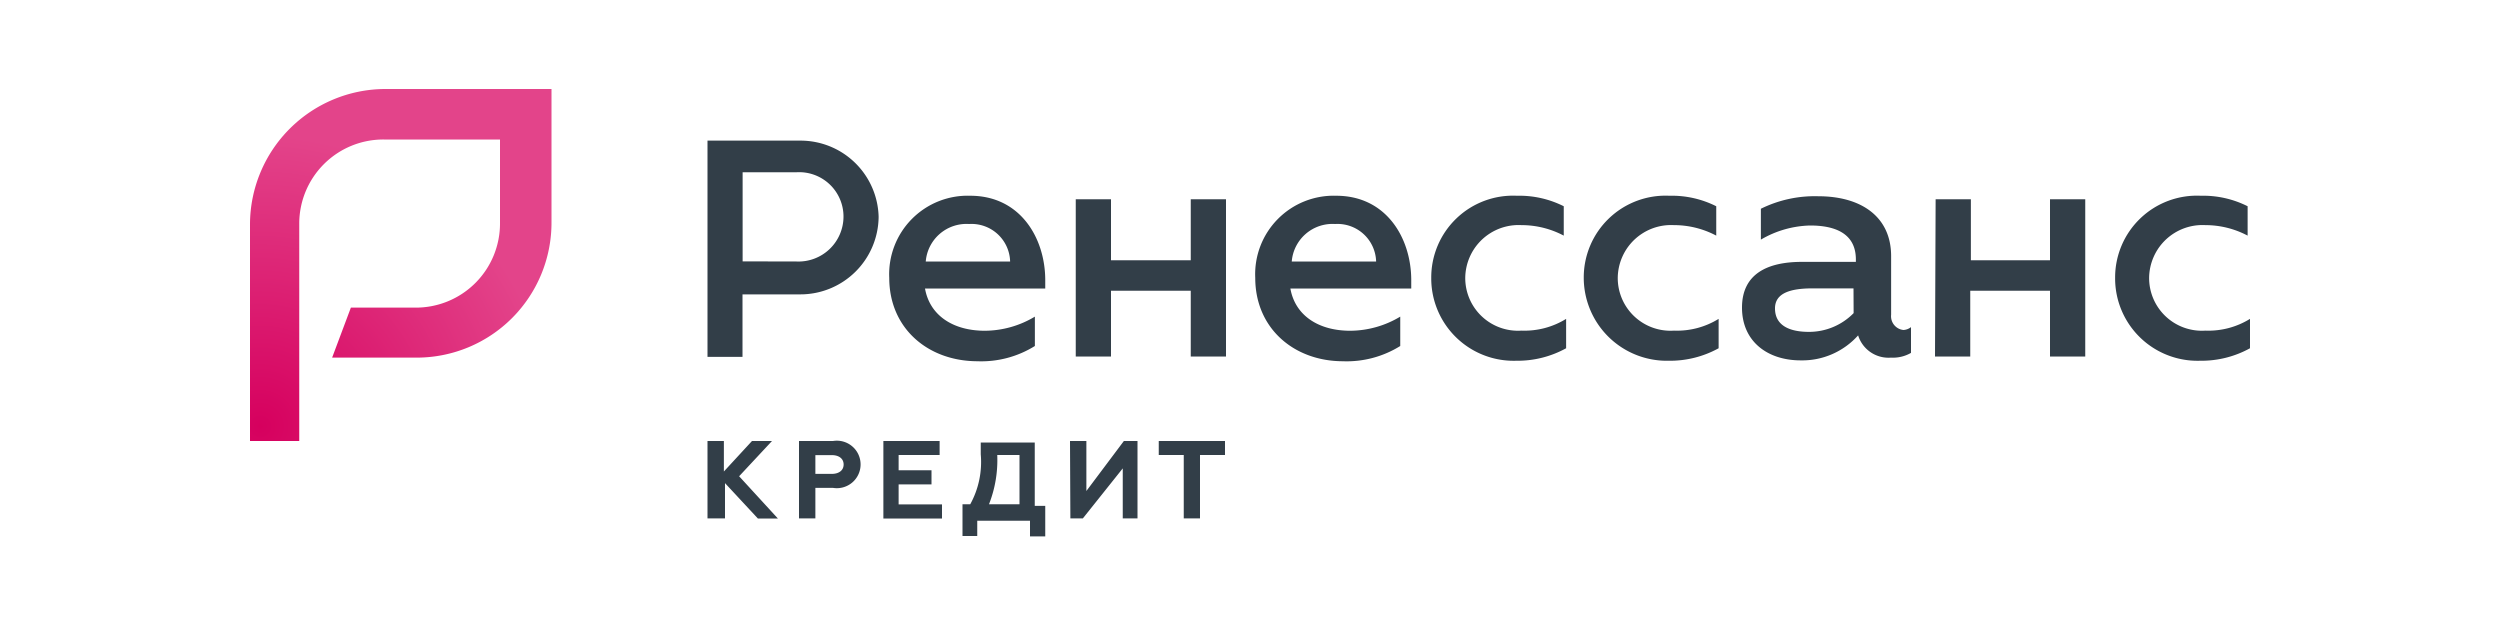 <svg xmlns="http://www.w3.org/2000/svg" viewBox="0 0 200 50"><path fill="#323E48" d="M56.6 11.25H64a6.25 6.25 0 0 1 6.29 6.1 6.26 6.26 0 0 1-6.29 6.2h-4.6v5h-2.8v-17.3zm7.13 9.67a3.601 3.601 0 0 0 3.75-3.57 3.55 3.55 0 0 0-3.75-3.57h-4.32v7.13l4.32.01zm7.41 1.31a6.28 6.28 0 0 1 6.48-6.57c4 0 6 3.38 6 6.76v.66H74c.38 2.16 2.25 3.38 4.79 3.38a7.83 7.83 0 0 0 4-1.13v2.35a8.11 8.11 0 0 1-4.6 1.22c-3.95-.01-7.05-2.63-7.05-6.67zm9.67-1.31a3.09 3.09 0 0 0-3.28-3 3.27 3.27 0 0 0-3.47 3h6.75zm5.25-4.98h2.82v4.88h6.38v-4.88h2.82v12.58h-2.82v-5.26h-6.38v5.26h-2.82V15.94zm14.36 6.29a6.273 6.273 0 0 1 1.802-4.703 6.285 6.285 0 0 1 4.678-1.867c4 0 6 3.38 6 6.76v.66h-9.67c.38 2.16 2.25 3.38 4.79 3.38a7.828 7.828 0 0 0 4-1.13v2.35a8.11 8.11 0 0 1-4.6 1.22c-3.9-.01-7-2.63-7-6.67zm9.67-1.31a3.092 3.092 0 0 0-3.28-3 3.27 3.27 0 0 0-3.47 3h6.75zm4.41 1.31a6.543 6.543 0 0 1 6.85-6.57 7.91 7.91 0 0 1 3.75.84v2.35a7.211 7.211 0 0 0-3.38-.84 4.266 4.266 0 0 0-4.14 2.547 4.268 4.268 0 0 0-.36 1.673 4.214 4.214 0 0 0 1.333 3.088 4.22 4.22 0 0 0 3.167 1.132 6.33 6.33 0 0 0 3.57-.94v2.35a8.049 8.049 0 0 1-4 1 6.595 6.595 0 0 1-6.282-4.049 6.59 6.59 0 0 1-.508-2.581zm12.2 0a6.543 6.543 0 0 1 6.85-6.57 7.91 7.91 0 0 1 3.75.84v2.35a7.211 7.211 0 0 0-3.38-.84 4.266 4.266 0 0 0-4.14 2.547 4.268 4.268 0 0 0-.36 1.673 4.214 4.214 0 0 0 1.333 3.088 4.22 4.22 0 0 0 3.167 1.132 6.33 6.33 0 0 0 3.57-.94v2.35a8.049 8.049 0 0 1-4 1 6.648 6.648 0 0 1-6.79-6.63zm26.18 3.94v2.06a2.88 2.88 0 0 1-1.6.38 2.543 2.543 0 0 1-2.63-1.78 6.001 6.001 0 0 1-4.6 2c-2.63 0-4.69-1.5-4.69-4.22 0-2.72 2.06-3.66 4.79-3.66h4.32v-.19c0-2.16-1.78-2.72-3.66-2.72a8.139 8.139 0 0 0-3.94 1.13V16.7a9.73 9.73 0 0 1 4.6-1c3.38 0 5.82 1.6 5.82 4.79v4.69a1.11 1.11 0 0 0 .581 1.097c.13.069.272.11.419.123.215-.018.42-.098.59-.23zm-4.6-3.1H145c-1.78 0-3 .38-3 1.6 0 1.41 1.22 1.88 2.72 1.88a4.999 4.999 0 0 0 3.57-1.5l-.01-1.98zm6.57-7.13h2.82v4.88H164v-4.88h2.82v12.58H164v-5.26h-6.38v5.26h-2.82l.05-12.58zm14.36 6.29a6.543 6.543 0 0 1 6.85-6.57 7.91 7.91 0 0 1 3.75.84v2.35a7.211 7.211 0 0 0-3.38-.84 4.266 4.266 0 0 0-4.14 2.547 4.268 4.268 0 0 0-.36 1.673 4.214 4.214 0 0 0 1.333 3.088 4.22 4.22 0 0 0 3.167 1.132 6.33 6.33 0 0 0 3.57-.94v2.35a8.049 8.049 0 0 1-4 1 6.595 6.595 0 0 1-6.282-4.049 6.59 6.59 0 0 1-.508-2.581zM56.6 35.28h1.31v2.44l2.25-2.44h1.6l-2.63 2.82 3.1 3.38h-1.6L58 38.65v2.82h-1.4v-6.19zm7.32 0h2.72a1.9 1.9 0 1 1 0 3.75h-1.41v2.44h-1.31v-6.19zm2.63 2.63c.56 0 .94-.28.94-.75s-.38-.75-.94-.75h-1.32v1.5h1.32zm4.12-2.63h4.5v1.12h-3.28v1.22h2.63v1.13h-2.63v1.6h3.47v1.13h-4.69v-6.2zm6.39 5.06h.56a7 7 0 0 0 .84-4v-.94h4.32v5.07h.84v2.44H82.4v-1.25h-4.22v1.22H77v-2.54h.06zm4.5 0V36.4h-1.78a9.682 9.682 0 0 1-.66 3.94h2.44zm4.04-5.06h1.31v4l3-4H91v6.19h-1.18v-4l-3.19 4h-1l-.03-6.19zm12.4 0v1.12h-2v5.07h-1.3V36.4h-2v-1.12H98z"/><radialGradient id="a" cx="0" cy="0" r="1" gradientUnits="userSpaceOnUse" gradientTransform="translate(20.81 34.14) scale(23.35)"><stop stop-color="#D6005E"/><stop offset="1" stop-color="#E3448A"/></radialGradient><path fill="url(#a)" d="M24 35.28h-4V17.91A10.85 10.85 0 0 1 30.79 7.12h13.33v10.7a10.79 10.79 0 0 1-10.79 10.79h-6.76l1.5-4h5.16A6.73 6.73 0 0 0 40 17.82v-6.66h-9.3a6.73 6.73 0 0 0-6.76 6.76v17.36H24z"/></svg>